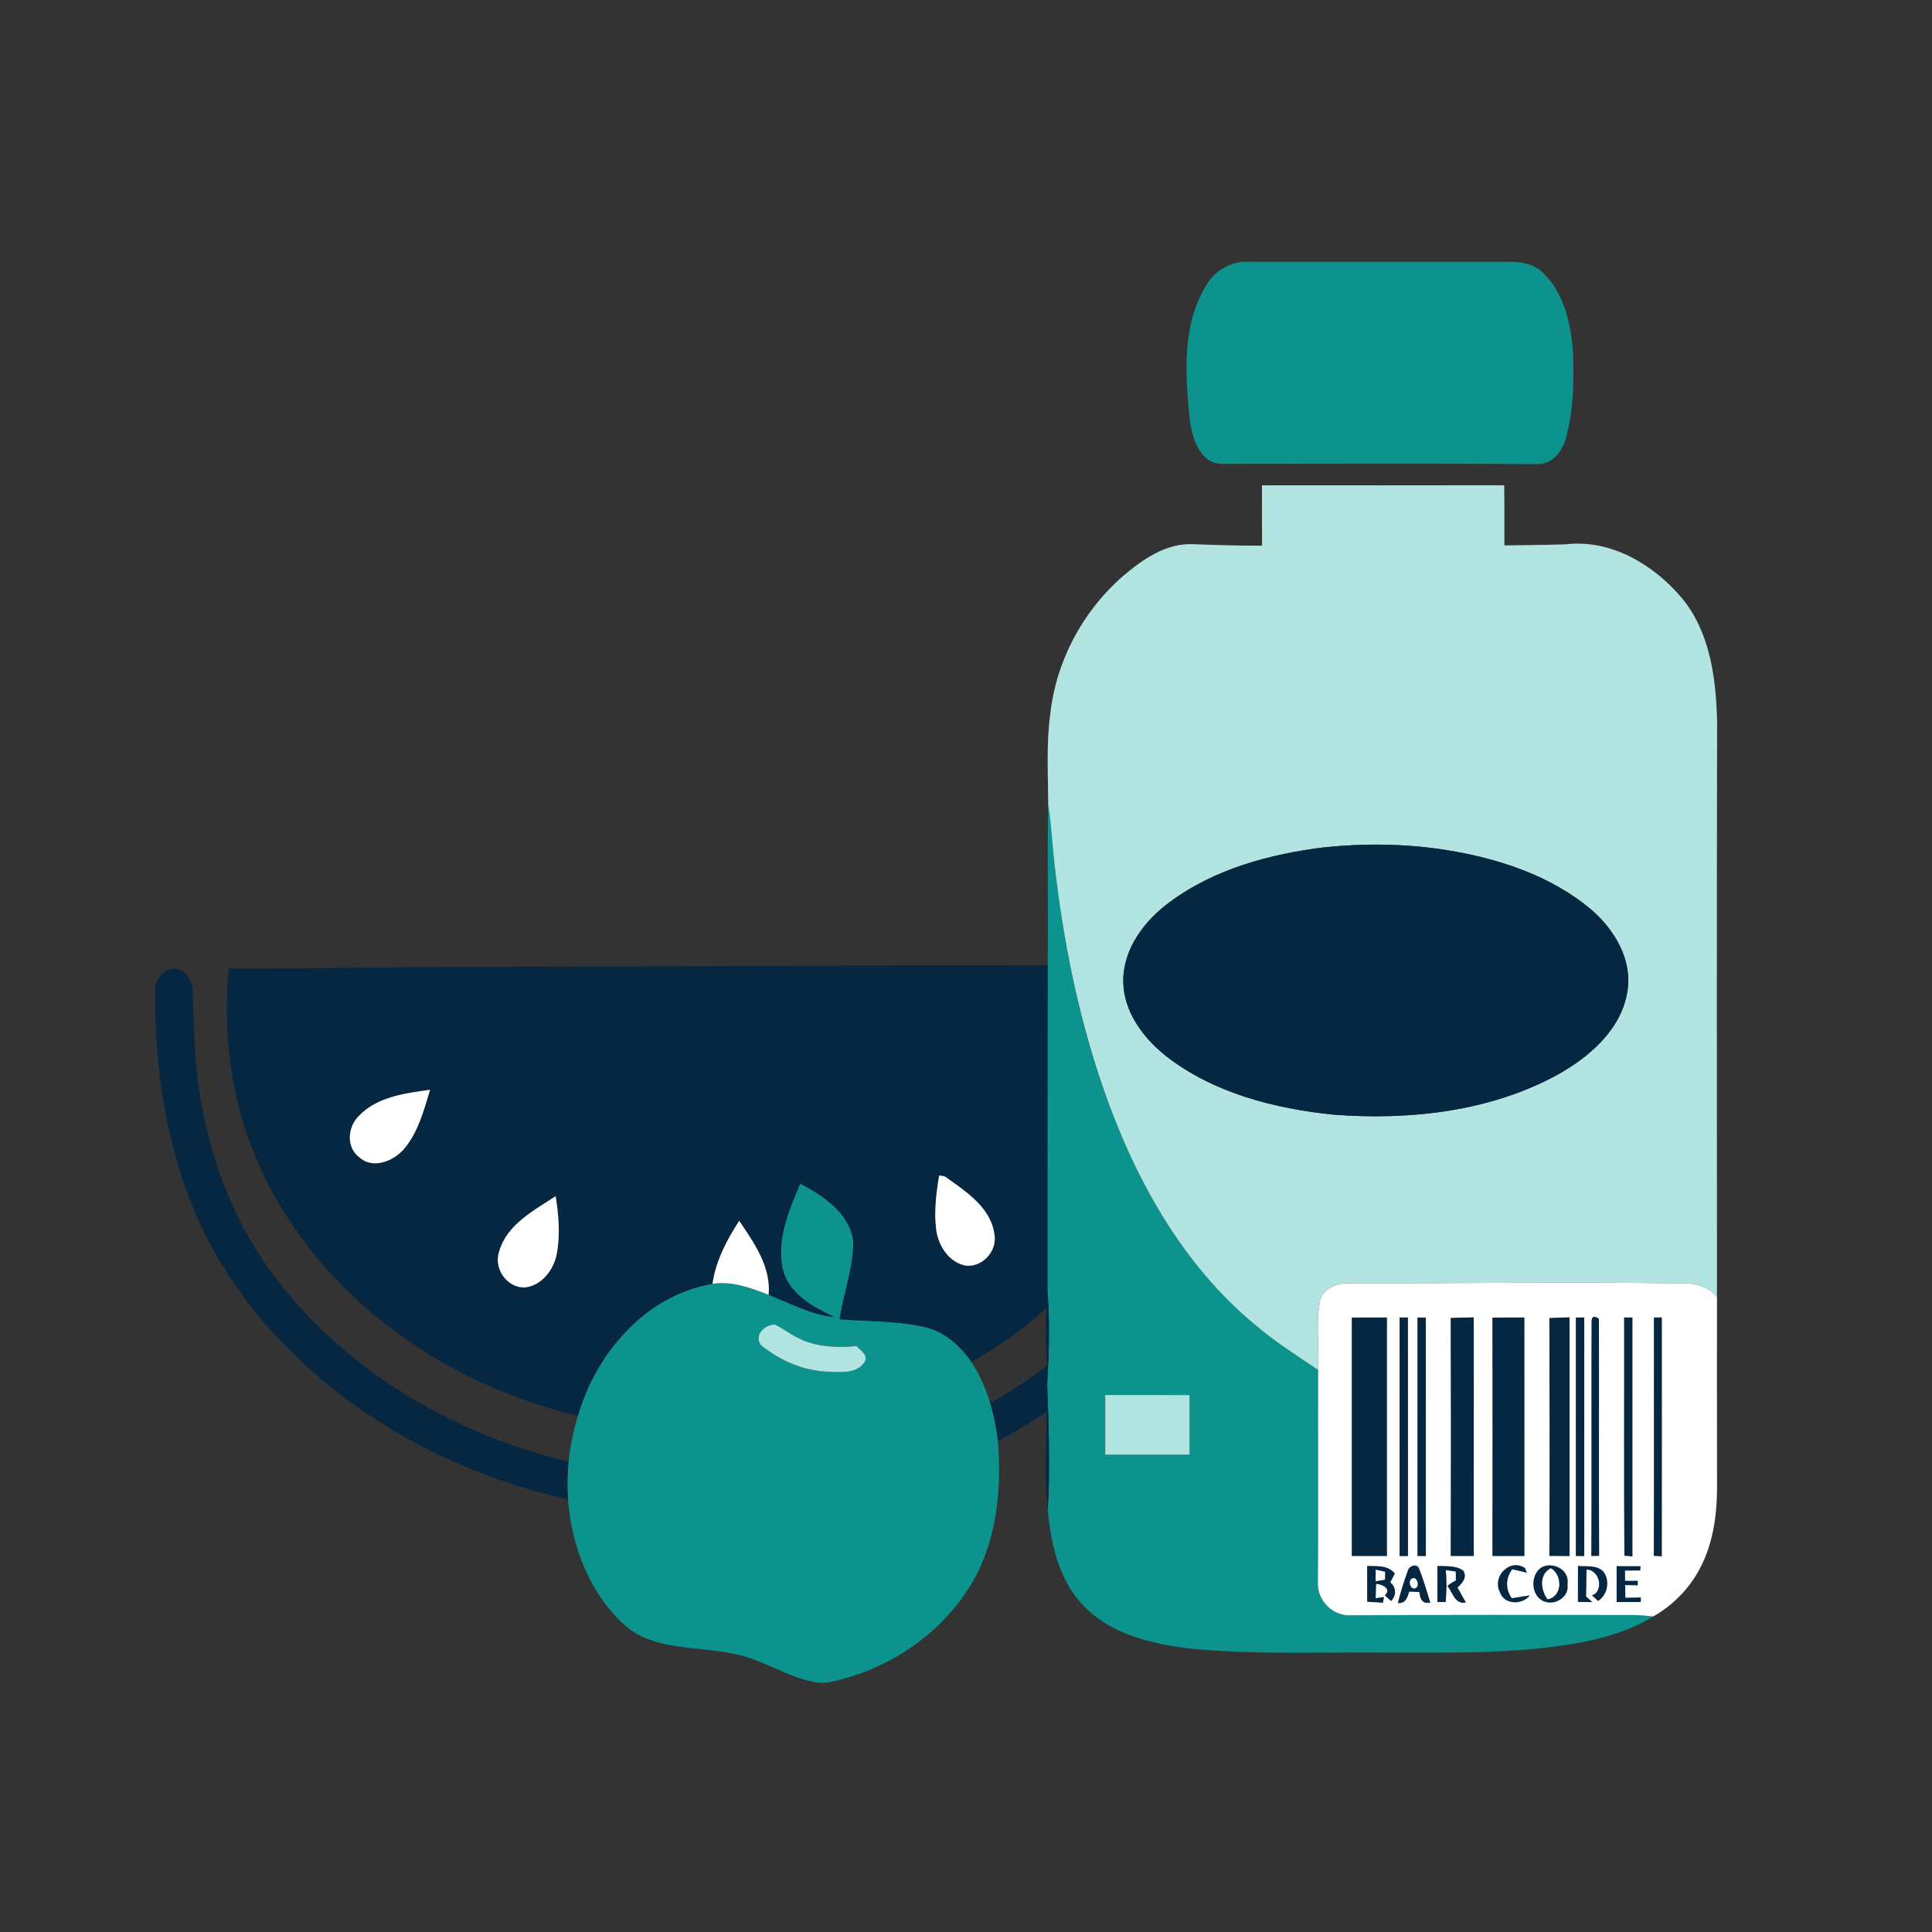 <svg width="155" height="155" viewBox="0 0 155 155" fill="none" xmlns="http://www.w3.org/2000/svg">
<rect x="0" y="0" width="155" height="155" fill="#333333" stroke="none"/>
<g clip-path="url(#clip0_606_23343)">
<path d="M100.293 21H120.974C121.998 20.983 123.1 21.152 123.838 21.932C125.532 23.587 126.037 26.064 126.206 28.338C126.268 30.584 126.243 32.879 125.659 35.063C125.38 36.132 124.585 37.247 123.368 37.236C114.894 37.174 106.418 37.219 97.945 37.216C96.197 37.098 95.653 35.097 95.45 33.661C95.092 30.064 94.794 26.098 96.775 22.883C97.494 21.645 98.858 20.91 100.293 21Z" fill="#0C938E"/>
<path d="M84.096 64.562C84.358 66.175 84.418 67.81 84.612 69.432C85.297 75.419 86.484 81.369 88.437 87.078C90.921 94.34 94.757 101.405 100.769 106.348C102.328 107.671 104.056 108.766 105.747 109.906C105.733 115.55 105.773 121.196 105.733 126.843C105.604 128.335 106.889 129.686 108.391 129.593C115.912 129.548 123.435 129.562 130.959 129.567C131.52 129.576 132.078 129.624 132.639 129.683C130.976 130.73 129.067 131.304 127.159 131.707C121.916 132.731 116.543 132.571 111.227 132.585C106.01 132.517 100.778 132.788 95.574 132.267C92.491 131.912 89.184 131.163 86.952 128.85C84.956 126.806 84.313 123.89 84.06 121.143C84.254 117.787 84.136 114.424 84.014 111.071C84.164 108.532 84.234 105.988 84.031 103.449C84.04 94.779 84.023 86.109 84.054 77.44C84.108 73.147 84.006 68.855 84.096 64.562ZM88.671 111.919C88.671 113.515 88.671 115.108 88.671 116.704C90.926 116.707 93.178 116.704 95.433 116.704C95.436 115.108 95.436 113.515 95.436 111.921C93.181 111.916 90.926 111.919 88.671 111.919Z" fill="#0C938E"/>
<path d="M64.196 94.956C66.047 95.919 68.156 97.318 68.455 99.556C68.491 101.698 67.665 103.736 67.361 105.841C69.63 106.021 71.942 105.954 74.171 106.458C75.767 106.812 77.035 107.958 77.94 109.27C78.555 110.213 79.008 111.251 79.372 112.313C79.702 113.393 79.933 114.505 80.063 115.628C80.367 119.521 79.984 123.662 77.931 127.073C75.437 131.223 71.045 134.119 66.304 135H65.659C63.186 134.657 61.129 133.03 58.665 132.647C55.922 132.073 52.816 132.405 50.446 130.668C47.413 128.126 45.862 124.177 45.566 120.301C45.49 119.288 45.51 118.269 45.611 117.261C45.752 116.023 45.998 114.798 46.358 113.607C47.799 108.555 51.787 103.905 57.16 103.001C58.719 102.751 60.238 103.328 61.664 103.882C63.395 104.547 65.064 105.481 66.938 105.667C65.284 104.896 63.465 103.902 62.854 102.055C62.208 99.621 63.26 97.169 64.196 94.956ZM61.055 107.921C62.563 109.154 64.449 109.971 66.411 110.047C67.423 110.072 68.709 110.249 69.362 109.281C69.709 108.727 69.03 108.349 68.72 107.995C67.265 108.127 65.749 108.088 64.387 107.511C63.595 107.192 62.933 106.641 62.175 106.266C61.349 106.261 60.455 107.119 61.055 107.921Z" fill="#0C938E"/>
<path d="M101.246 38.936C107.723 38.933 114.201 38.947 120.679 38.93C120.701 40.538 120.687 42.148 120.695 43.758C122.33 43.73 123.968 43.721 125.603 43.67C129.228 43.24 132.678 45.295 134.939 47.988C137.208 50.736 137.673 54.446 137.76 57.883C137.727 73.268 137.741 88.651 137.749 104.034C137.016 103.229 135.962 102.905 134.894 102.962C126.065 102.838 117.231 102.956 108.403 102.965C107.41 102.9 106.193 103.252 105.908 104.327C105.55 106.162 105.849 108.048 105.747 109.906C104.056 108.766 102.328 107.671 100.769 106.348C94.757 101.405 90.921 94.34 88.437 87.078C86.484 81.369 85.297 75.419 84.612 69.432C84.418 67.81 84.358 66.175 84.096 64.562C84.088 62.13 83.927 59.681 84.263 57.261C84.731 53.041 86.844 49.069 90.033 46.271C91.62 44.912 93.522 43.561 95.713 43.659C97.556 43.73 99.402 43.778 101.251 43.778C101.24 42.165 101.246 40.549 101.246 38.936ZM106.286 67.974C101.905 68.511 97.454 69.702 93.863 72.359C91.834 73.84 90.103 76.106 90.117 78.718C90.137 81.181 91.727 83.297 93.593 84.761C97.409 87.714 102.266 88.941 106.993 89.428C113.104 89.887 119.517 89.192 124.969 86.219C127.528 84.778 130.088 82.591 130.561 79.531C130.976 77.012 129.538 74.597 127.689 73.001C124.411 70.223 120.177 68.86 115.991 68.19C112.783 67.684 109.513 67.647 106.286 67.974Z" fill="#B2E4E2"/>
<path d="M61.055 107.921C60.455 107.119 61.349 106.261 62.175 106.266C62.933 106.641 63.595 107.192 64.387 107.511C65.749 108.088 67.265 108.127 68.72 107.995C69.03 108.349 69.709 108.727 69.362 109.281C68.709 110.249 67.423 110.072 66.411 110.047C64.449 109.971 62.563 109.154 61.055 107.921Z" fill="#B2E4E2"/>
<path d="M88.671 111.919C90.926 111.919 93.181 111.916 95.436 111.921C95.436 113.515 95.436 115.108 95.433 116.704C93.178 116.704 90.926 116.707 88.671 116.704C88.671 115.108 88.671 113.515 88.671 111.919Z" fill="#B2E4E2"/>
<path d="M106.286 67.974C109.513 67.647 112.783 67.684 115.991 68.19C120.177 68.86 124.411 70.223 127.689 73.001C129.538 74.597 130.976 77.012 130.561 79.531C130.088 82.591 127.528 84.778 124.969 86.219C119.517 89.192 113.104 89.887 106.993 89.428C102.266 88.941 97.409 87.714 93.593 84.761C91.727 83.297 90.137 81.181 90.117 78.718C90.103 76.106 91.834 73.84 93.863 72.359C97.454 69.702 101.905 68.511 106.286 67.974Z" fill="#062741"/>
<path d="M12.448 79.264C12.502 78.355 13.449 77.476 14.382 77.783C15.104 78.076 15.445 78.847 15.453 79.588C15.588 82.678 15.597 85.8 16.22 88.843C17.108 93.738 19.027 98.478 22.055 102.449C27.78 110.027 36.436 115.074 45.611 117.261C45.51 118.269 45.49 119.288 45.566 120.301C40.351 119.105 35.3 117.123 30.765 114.272C24.38 110.277 18.881 104.617 15.822 97.681C13.291 91.908 12.372 85.53 12.448 79.264Z" fill="#062741"/>
<path d="M18.34 77.699C25.812 77.713 33.279 77.552 40.752 77.558C55.184 77.527 69.619 77.443 84.054 77.44C84.023 86.109 84.04 94.779 84.031 103.449C84.234 105.988 84.164 108.532 84.014 111.071C84.136 114.424 84.254 117.787 84.06 121.143C83.82 118.525 83.933 115.887 83.975 113.264C82.698 114.094 81.396 114.888 80.062 115.628C79.933 114.505 79.702 113.393 79.372 112.313L79.6 112.465C81.148 111.595 82.647 110.627 84.031 109.509C83.854 107.992 83.927 106.458 83.944 104.932C82.157 106.649 80.068 108.017 77.94 109.27C77.035 107.958 75.767 106.812 74.171 106.458C71.942 105.954 69.63 106.021 67.361 105.841C67.665 103.736 68.491 101.698 68.455 99.556C68.156 97.318 66.047 95.919 64.196 94.956C63.26 97.169 62.208 99.621 62.854 102.055C63.465 103.902 65.284 104.896 66.938 105.667C65.064 105.481 63.395 104.547 61.664 103.882C61.87 101.63 60.495 99.711 59.305 97.94C58.307 99.486 57.419 101.155 57.16 103.001C51.787 103.905 47.799 108.555 46.358 113.607C43.108 112.794 39.937 111.648 36.963 110.1C29.55 106.28 23.261 99.975 20.231 92.136C18.41 87.57 17.922 82.571 18.34 77.699ZM28.789 89.527C27.887 90.41 27.749 92.04 28.825 92.845C29.874 93.814 31.498 93.189 32.346 92.257C33.536 90.909 33.992 89.11 34.508 87.43C32.512 87.708 30.246 87.987 28.789 89.527ZM75.347 94.306C75.102 95.742 74.924 97.217 75.11 98.666C75.271 99.91 76.08 101.197 77.354 101.515C78.755 101.794 80.062 100.361 79.775 98.99C79.465 96.814 77.421 95.545 75.781 94.368C75.674 94.354 75.457 94.323 75.347 94.306ZM40.055 100.378C39.554 101.735 40.678 103.387 42.153 103.283C43.449 103.125 44.382 101.92 44.647 100.704C44.963 99.142 44.828 97.526 44.58 95.964C42.838 97.115 40.676 98.224 40.055 100.378Z" fill="#062741"/>
<path d="M108.448 105.703C109.389 105.695 110.331 105.695 111.275 105.698C111.278 112.079 111.275 118.46 111.275 124.841C110.334 124.839 109.389 124.841 108.448 124.839C108.451 118.46 108.451 112.082 108.448 105.703Z" fill="#062741"/>
<path d="M112.284 105.698C112.453 105.698 112.792 105.698 112.958 105.698C112.961 112.079 112.958 118.46 112.961 124.841C112.792 124.841 112.453 124.844 112.284 124.844C112.281 118.463 112.281 112.079 112.284 105.698Z" fill="#062741"/>
<path d="M113.716 105.701C113.885 105.701 114.221 105.701 114.39 105.701C114.39 112.082 114.387 118.463 114.393 124.844C114.223 124.841 113.885 124.841 113.716 124.839C113.716 118.46 113.716 112.079 113.716 105.701Z" fill="#062741"/>
<path d="M116.383 105.734C117 105.706 117.617 105.698 118.235 105.689C118.235 112.073 118.232 118.457 118.237 124.841C117.617 124.836 117 124.839 116.386 124.836C116.402 118.469 116.405 112.101 116.383 105.734Z" fill="#062741"/>
<path d="M119.731 105.712C120.588 105.695 121.445 105.695 122.302 105.698C122.305 112.079 122.302 118.46 122.305 124.841C121.445 124.839 120.588 124.839 119.731 124.839C119.74 118.463 119.743 112.087 119.731 105.712Z" fill="#062741"/>
<path d="M124.301 105.74C124.839 105.715 125.38 105.701 125.921 105.684C125.921 112.071 125.921 118.457 125.921 124.847C125.38 124.836 124.839 124.839 124.301 124.83C124.326 118.466 124.323 112.104 124.301 105.74Z" fill="#062741"/>
<path d="M126.426 105.701C126.592 105.698 126.931 105.698 127.1 105.698C127.103 112.079 127.097 118.463 127.103 124.844C126.933 124.844 126.595 124.839 126.426 124.839C126.426 118.457 126.426 112.079 126.426 105.701Z" fill="#062741"/>
<path d="M127.683 106.05C127.68 105.608 127.878 105.523 128.278 105.799C128.303 112.138 128.258 118.483 128.298 124.822C128.14 124.827 127.824 124.836 127.666 124.841C127.697 118.576 127.661 112.313 127.683 106.05Z" fill="#062741"/>
<path d="M130.296 105.695C130.465 105.695 130.804 105.698 130.97 105.698C130.97 112.09 130.97 118.483 130.97 124.875C130.809 124.858 130.482 124.824 130.319 124.808C130.262 118.438 130.31 112.065 130.296 105.695Z" fill="#062741"/>
<path d="M132.687 105.698C132.847 105.698 133.169 105.695 133.329 105.692C133.329 112.085 133.335 118.474 133.326 124.864C133.166 124.853 132.842 124.833 132.681 124.822C132.701 118.446 132.684 112.073 132.687 105.698Z" fill="#062741"/>
<path d="M109.682 125.629C110.458 125.652 111.365 125.556 111.909 126.237C111.788 126.477 111.667 126.716 111.543 126.955C112.028 127.332 112.053 128.011 111.602 128.45C111.424 128.301 111.255 128.146 111.095 127.985C111.687 127.468 110.855 127.088 110.407 127.076C110.39 127.456 110.379 127.836 110.37 128.219L111.038 128.115C111.019 128.23 110.976 128.467 110.956 128.585C110.638 128.565 110.001 128.526 109.682 128.506C109.682 127.546 109.68 126.587 109.682 125.629ZM110.365 125.931C110.365 126.164 110.362 126.629 110.362 126.862C110.551 126.829 110.928 126.764 111.114 126.73C111.117 126.572 111.123 126.257 111.126 126.1C110.934 126.057 110.553 125.973 110.365 125.931Z" fill="#062741"/>
<path d="M112.949 126.001C113.023 125.629 113.71 125.382 113.854 125.857C114.215 126.741 114.466 127.665 114.753 128.574C114.091 128.709 113.919 128.264 113.868 127.724C113.592 127.715 113.321 127.707 113.048 127.698C112.927 128.18 112.766 128.661 112.143 128.613C112.363 127.727 112.631 126.857 112.949 126.001ZM113.237 126.671C112.916 126.924 113.243 127.684 113.643 127.363C113.899 127.107 113.629 126.401 113.237 126.671Z" fill="#062741"/>
<path d="M115.32 125.629C116.013 125.666 116.783 125.573 117.383 125.995C117.758 126.519 117.321 127.031 116.93 127.363C117.161 127.76 117.386 128.163 117.612 128.568C116.718 128.751 116.541 127.763 116.121 127.228C116.332 127.059 116.557 126.916 116.797 126.795C116.797 126.617 116.791 126.263 116.791 126.085C116.591 126.057 116.194 125.998 115.994 125.967C116.087 126.817 116.061 127.673 115.985 128.526C115.819 128.526 115.486 128.526 115.32 128.526C115.317 127.56 115.317 126.592 115.32 125.629Z" fill="#062741"/>
<path d="M120.318 127.704C119.7 126.465 121.13 124.996 122.344 125.793C122.384 125.891 122.466 126.083 122.505 126.178C122.11 126.091 121.719 125.995 121.33 125.903C120.791 126.587 120.769 127.518 121.296 128.219C121.778 128.14 122.26 128.053 122.745 127.991C122.116 128.796 120.648 128.76 120.318 127.704Z" fill="#062741"/>
<path d="M123.683 125.736C124.622 125.249 125.967 125.964 125.758 127.11C125.921 128.112 124.78 128.833 123.9 128.487C122.795 128.087 122.731 126.333 123.683 125.736ZM124.154 128.306C125.363 128.092 125.369 126.37 124.425 125.815C123.458 126.299 123.604 127.558 124.154 128.306Z" fill="#062741"/>
<path d="M126.595 125.627C127.266 125.689 128.067 125.539 128.608 126.049C129.203 126.758 128.994 127.943 128.216 128.447C128.044 128.295 127.878 128.143 127.714 127.991C128.709 127.656 128.332 125.919 127.283 125.931C127.272 126.646 127.274 127.361 127.252 128.076C127.418 128.228 127.587 128.382 127.757 128.534C127.463 128.532 126.883 128.523 126.592 128.52C126.595 127.555 126.592 126.589 126.595 125.627Z" fill="#062741"/>
<path d="M129.696 125.646C130.339 125.649 130.978 125.649 131.621 125.652L131.599 126.001C131.19 126.001 130.781 126.001 130.372 126.004C130.375 126.207 130.378 126.617 130.378 126.823C130.632 126.82 131.142 126.82 131.396 126.82L131.39 127.192C131.139 127.186 130.635 127.175 130.384 127.169C130.389 127.504 130.395 127.842 130.401 128.18C130.815 128.171 131.232 128.166 131.649 128.16L131.635 128.526C130.99 128.526 130.344 128.526 129.699 128.529C129.693 127.566 129.693 126.606 129.696 125.646Z" fill="#062741"/>
<path d="M28.789 89.527C30.246 87.987 32.512 87.708 34.508 87.43C33.992 89.11 33.536 90.909 32.346 92.257C31.498 93.189 29.874 93.814 28.825 92.845C27.749 92.04 27.887 90.41 28.789 89.527Z" fill="white"/>
<path d="M75.347 94.306C75.457 94.323 75.674 94.354 75.781 94.368C77.421 95.545 79.465 96.814 79.775 98.99C80.062 100.361 78.755 101.794 77.354 101.515C76.08 101.197 75.271 99.91 75.11 98.666C74.924 97.217 75.102 95.742 75.347 94.306Z" fill="white"/>
<path d="M40.055 100.378C40.676 98.225 42.838 97.115 44.58 95.964C44.828 97.526 44.963 99.142 44.647 100.704C44.382 101.92 43.449 103.125 42.153 103.283C40.678 103.387 39.554 101.735 40.055 100.378Z" fill="white"/>
<path d="M57.16 103.001C57.419 101.155 58.307 99.486 59.305 97.94C60.495 99.711 61.87 101.63 61.664 103.882C60.238 103.328 58.719 102.751 57.16 103.001Z" fill="white"/>
<path d="M105.908 104.327C106.193 103.252 107.41 102.9 108.403 102.965C117.231 102.956 126.065 102.838 134.894 102.962C135.962 102.905 137.016 103.229 137.749 104.034C137.741 109.104 137.752 114.173 137.755 119.243C137.76 121.54 137.436 123.915 136.314 125.956C135.469 127.51 134.178 128.81 132.639 129.683C132.078 129.624 131.52 129.576 130.959 129.567C123.435 129.562 115.912 129.548 108.391 129.593C106.889 129.686 105.604 128.335 105.733 126.843C105.773 121.196 105.733 115.55 105.747 109.906C105.849 108.048 105.55 106.162 105.908 104.327ZM108.448 105.703C108.451 112.082 108.451 118.46 108.448 124.839C109.389 124.841 110.334 124.839 111.275 124.841C111.275 118.46 111.278 112.079 111.275 105.698C110.331 105.695 109.389 105.695 108.448 105.703ZM112.284 105.698C112.281 112.079 112.281 118.463 112.284 124.844C112.453 124.844 112.792 124.841 112.961 124.841C112.958 118.46 112.961 112.079 112.958 105.698C112.792 105.698 112.453 105.698 112.284 105.698ZM113.716 105.701C113.716 112.079 113.716 118.46 113.716 124.839C113.885 124.841 114.223 124.841 114.393 124.844C114.387 118.463 114.39 112.082 114.39 105.701C114.221 105.701 113.885 105.701 113.716 105.701ZM116.383 105.734C116.405 112.101 116.402 118.469 116.385 124.836C117 124.839 117.617 124.836 118.237 124.841C118.232 118.457 118.235 112.073 118.235 105.689C117.617 105.698 117 105.706 116.383 105.734ZM119.731 105.712C119.743 112.087 119.74 118.463 119.731 124.839C120.588 124.839 121.445 124.839 122.305 124.841C122.302 118.46 122.305 112.079 122.302 105.698C121.445 105.695 120.588 105.695 119.731 105.712ZM124.301 105.74C124.323 112.104 124.326 118.466 124.301 124.83C124.839 124.839 125.38 124.836 125.921 124.847C125.921 118.457 125.921 112.071 125.921 105.684C125.38 105.701 124.839 105.715 124.301 105.74ZM126.426 105.701C126.426 112.079 126.426 118.457 126.426 124.839C126.595 124.839 126.933 124.844 127.103 124.844C127.097 118.463 127.103 112.079 127.1 105.698C126.931 105.698 126.592 105.698 126.426 105.701ZM127.683 106.05C127.661 112.313 127.697 118.576 127.666 124.841C127.824 124.836 128.14 124.827 128.298 124.822C128.258 118.483 128.303 112.138 128.278 105.799C127.878 105.523 127.68 105.608 127.683 106.05ZM130.296 105.695C130.31 112.065 130.262 118.438 130.319 124.808C130.482 124.824 130.809 124.858 130.97 124.875C130.97 118.483 130.97 112.09 130.97 105.698C130.804 105.698 130.465 105.695 130.296 105.695ZM132.687 105.698C132.684 112.073 132.701 118.446 132.681 124.822C132.842 124.833 133.166 124.853 133.326 124.864C133.335 118.474 133.329 112.085 133.329 105.692C133.169 105.695 132.847 105.698 132.687 105.698ZM109.682 125.629C109.68 126.587 109.682 127.546 109.682 128.506C110.001 128.526 110.638 128.565 110.956 128.585C110.976 128.467 111.019 128.23 111.038 128.115L110.37 128.219C110.379 127.836 110.39 127.456 110.407 127.076C110.855 127.088 111.687 127.468 111.095 127.985C111.255 128.146 111.424 128.301 111.602 128.45C112.053 128.011 112.028 127.332 111.543 126.955C111.667 126.716 111.788 126.477 111.909 126.237C111.365 125.556 110.458 125.652 109.682 125.629ZM112.949 126.001C112.631 126.857 112.363 127.727 112.143 128.613C112.766 128.661 112.927 128.18 113.048 127.698C113.321 127.707 113.592 127.715 113.868 127.724C113.919 128.264 114.091 128.709 114.753 128.574C114.466 127.665 114.215 126.741 113.854 125.857C113.71 125.382 113.023 125.629 112.949 126.001ZM115.32 125.629C115.317 126.592 115.317 127.56 115.32 128.526C115.486 128.526 115.819 128.526 115.985 128.526C116.061 127.673 116.087 126.817 115.994 125.967C116.194 125.998 116.591 126.057 116.791 126.085C116.791 126.263 116.797 126.617 116.797 126.795C116.557 126.916 116.332 127.059 116.121 127.228C116.541 127.763 116.718 128.751 117.612 128.568C117.386 128.163 117.161 127.76 116.93 127.363C117.321 127.031 117.758 126.519 117.383 125.995C116.783 125.573 116.013 125.666 115.32 125.629ZM120.318 127.704C120.647 128.76 122.116 128.796 122.745 127.991C122.26 128.053 121.778 128.14 121.296 128.219C120.769 127.518 120.791 126.587 121.33 125.903C121.719 125.995 122.11 126.091 122.505 126.178C122.466 126.083 122.384 125.891 122.344 125.793C121.13 124.996 119.7 126.465 120.318 127.704ZM123.683 125.736C122.731 126.333 122.795 128.087 123.9 128.487C124.78 128.833 125.921 128.112 125.758 127.11C125.967 125.964 124.622 125.249 123.683 125.736ZM126.595 125.627C126.592 126.589 126.595 127.555 126.592 128.52C126.883 128.523 127.463 128.532 127.756 128.534C127.587 128.382 127.418 128.228 127.252 128.076C127.274 127.361 127.272 126.646 127.283 125.931C128.332 125.919 128.709 127.656 127.714 127.991C127.878 128.143 128.044 128.295 128.216 128.447C128.994 127.943 129.203 126.758 128.608 126.049C128.067 125.539 127.266 125.689 126.595 125.627ZM129.696 125.646C129.693 126.606 129.693 127.566 129.699 128.529C130.344 128.526 130.99 128.526 131.635 128.526L131.649 128.16C131.232 128.166 130.815 128.171 130.401 128.18C130.395 127.842 130.389 127.504 130.384 127.169C130.634 127.175 131.139 127.186 131.39 127.192L131.396 126.82C131.142 126.82 130.632 126.82 130.378 126.823C130.378 126.617 130.375 126.207 130.372 126.004C130.781 126.001 131.19 126.001 131.599 126.001L131.621 125.652C130.978 125.649 130.339 125.649 129.696 125.646Z" fill="white"/>
<path d="M110.365 125.931C110.553 125.973 110.934 126.057 111.126 126.1C111.123 126.257 111.117 126.572 111.114 126.73C110.928 126.764 110.551 126.829 110.362 126.862C110.362 126.629 110.365 126.164 110.365 125.931Z" fill="white"/>
<path d="M124.154 128.306C123.604 127.558 123.458 126.299 124.425 125.815C125.369 126.37 125.363 128.092 124.154 128.306Z" fill="white"/>
<path d="M113.237 126.671C113.629 126.401 113.899 127.107 113.643 127.363C113.243 127.684 112.916 126.924 113.237 126.671Z" fill="white"/>
</g>
<defs>
<clipPath id="clip0_606_23343">
<rect width="126" height="114" fill="white" transform="translate(12 21)"/>
</clipPath>
</defs>
</svg>
